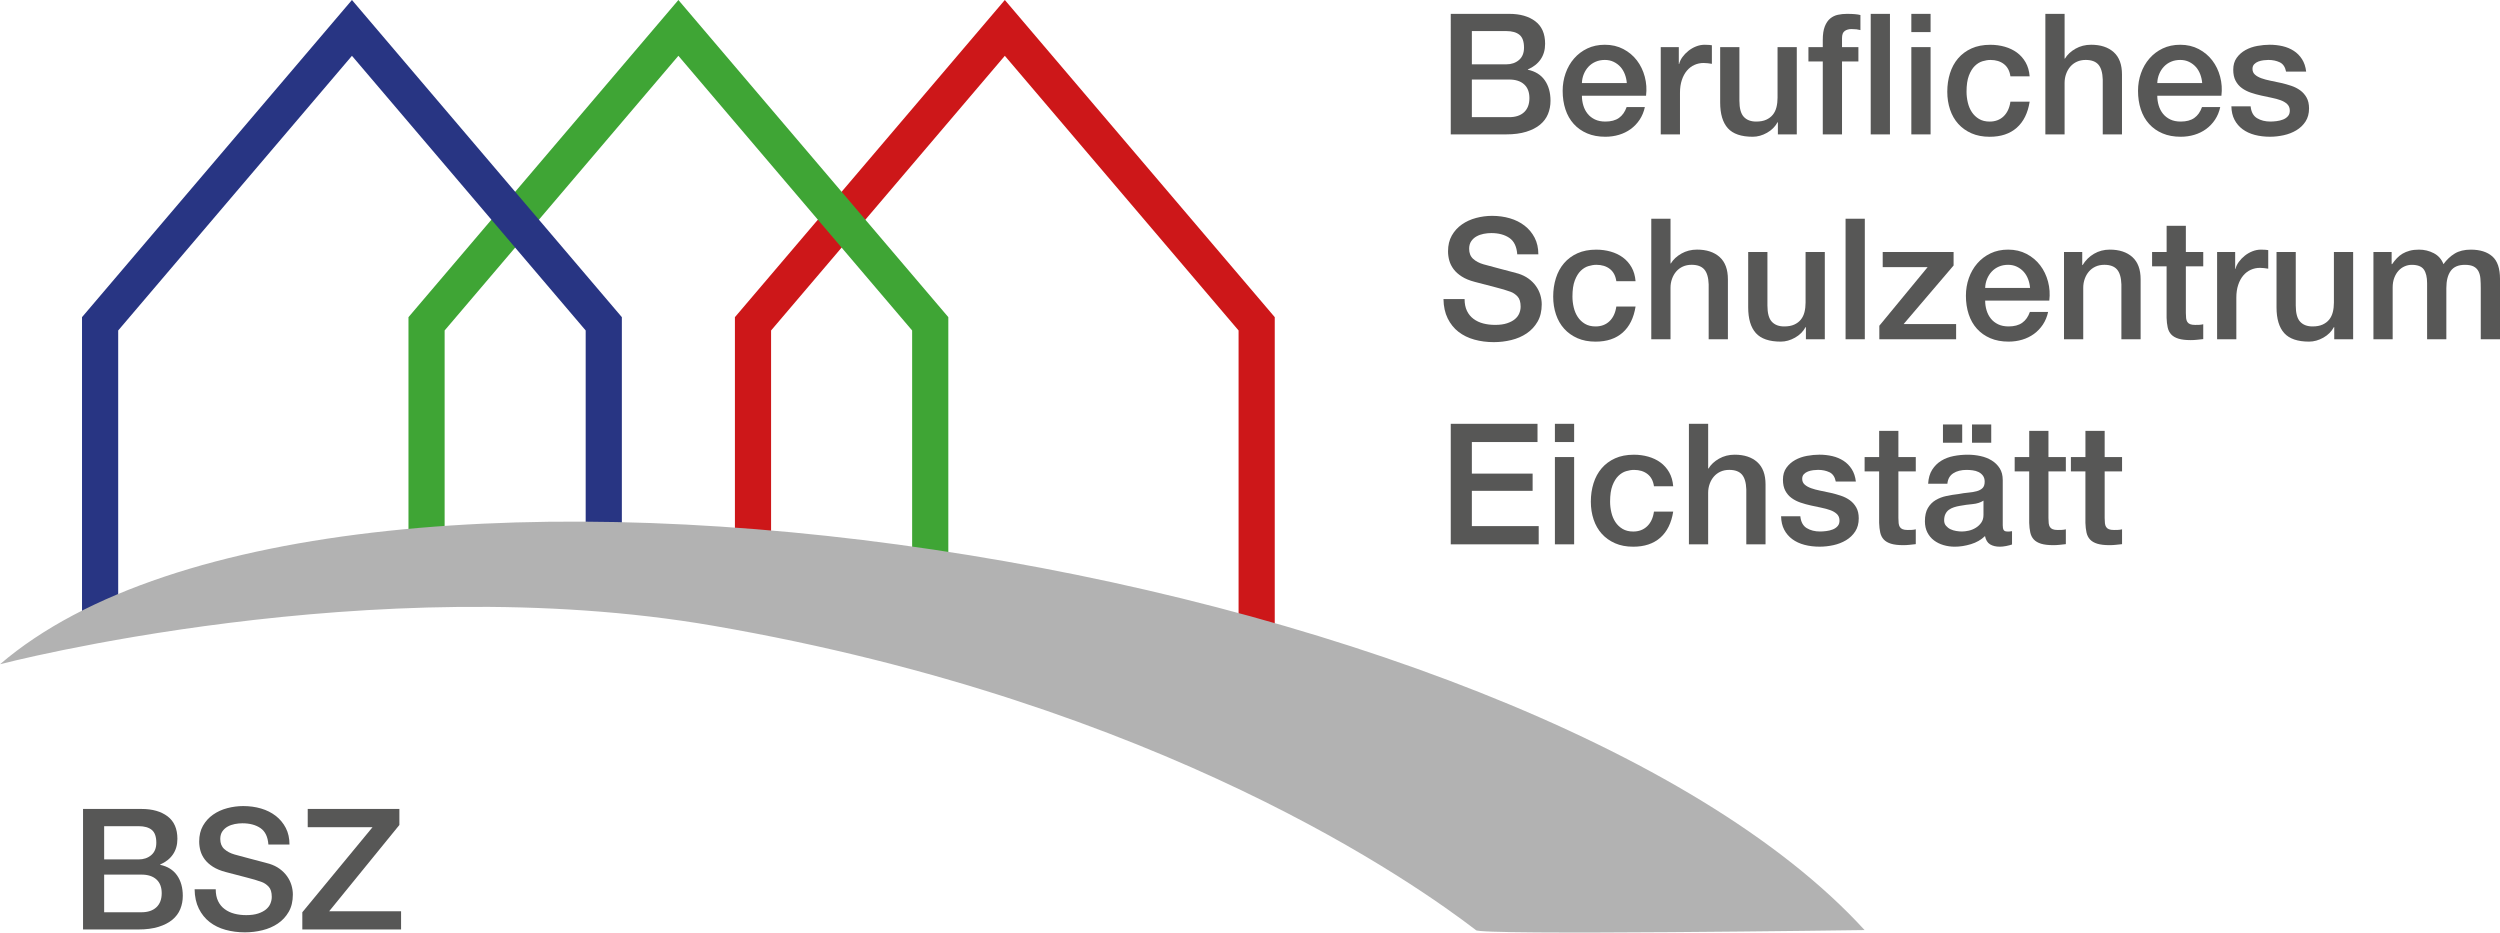 <?xml version="1.0" encoding="UTF-8"?>
<svg id="Ebene_1" xmlns="http://www.w3.org/2000/svg" width="96.66mm" height="36.056mm" version="1.1" viewBox="0 0 273.998 102.206">
  <!-- Generator: Adobe Illustrator 29.7.0, SVG Export Plug-In . SVG Version: 2.1.1 Build 138)  -->
  <path d="M139.712,75.555l-59.166-9.394v-31.402L110.129-.001l29.583,34.76v40.796ZM84.511,62.777l51.236,8.136v-34.694l-25.619-30.102-25.618,30.102v26.559Z" fill="#cd1719"/>
  <g>
    <path d="M159.001,1.519h6.42c1.184,0,2.134.272,2.849.814.715.543,1.073,1.363,1.073,2.461,0,.666-.164,1.236-.49,1.711-.327.475-.793.842-1.397,1.101v.037c.814.173,1.431.558,1.85,1.156s.629,1.348.629,2.248c0,.518-.093,1.002-.277,1.452-.185.451-.475.839-.869,1.165-.396.327-.9.586-1.518.777s-1.351.287-2.201.287h-6.068V1.519ZM161.314,7.051h3.774c.555,0,1.018-.157,1.388-.472.369-.315.555-.768.555-1.36,0-.666-.167-1.135-.5-1.406-.333-.272-.814-.407-1.442-.407h-3.774v3.644ZM161.314,12.841h4.089c.703,0,1.249-.182,1.637-.545.389-.364.583-.879.583-1.545,0-.654-.194-1.156-.583-1.508-.388-.352-.934-.527-1.637-.527h-4.089v4.125Z" fill="#575756"/>
    <path d="M173.376,10.492c0,.37.053.728.157,1.073s.262.647.472.907c.209.259.475.465.795.62.321.154.703.231,1.147.231.616,0,1.113-.132,1.489-.398s.657-.663.842-1.193h1.998c-.111.518-.303.981-.573,1.388-.272.407-.599.749-.981,1.027-.383.277-.811.487-1.286.629s-.972.212-1.489.212c-.753,0-1.419-.123-1.998-.37-.58-.247-1.07-.592-1.471-1.036s-.703-.974-.906-1.591c-.204-.616-.306-1.295-.306-2.035,0-.678.108-1.323.324-1.934.216-.61.523-1.147.925-1.609.4-.462.885-.83,1.452-1.101.566-.272,1.209-.407,1.924-.407.752,0,1.428.157,2.026.472.598.315,1.094.731,1.489,1.249.395.518.681,1.113.86,1.785.178.672.225,1.366.139,2.081h-7.03ZM178.297,9.104c-.025-.333-.096-.654-.213-.962-.117-.309-.277-.577-.48-.805-.204-.228-.451-.413-.74-.555-.29-.142-.614-.213-.972-.213-.37,0-.706.065-1.008.194-.303.129-.561.309-.777.537s-.389.497-.518.805c-.13.308-.201.641-.213.999h4.921Z" fill="#575756"/>
    <path d="M182.016,5.164h1.98v1.85h.037c.061-.259.182-.512.36-.758s.395-.472.647-.675.533-.367.842-.49c.309-.123.623-.185.943-.185.247,0,.416.006.509.019s.189.025.287.037v2.035c-.148-.024-.3-.046-.453-.065-.154-.019-.306-.028-.453-.028-.358,0-.694.071-1.009.213s-.589.352-.823.629-.419.62-.555,1.027c-.136.407-.204.876-.204,1.406v4.551h-2.108V5.164Z" fill="#575756"/>
    <path d="M196.926,14.729h-2.071v-1.332h-.037c-.259.481-.644.867-1.156,1.156s-1.033.435-1.563.435c-1.258,0-2.168-.311-2.728-.934-.561-.623-.842-1.563-.842-2.821v-6.068h2.108v5.865c0,.839.16,1.431.481,1.776.32.345.77.518,1.351.518.443,0,.814-.067,1.109-.203.297-.136.537-.317.722-.546.185-.228.317-.502.398-.823.08-.321.12-.666.12-1.036v-5.55h2.108v9.565Z" fill="#575756"/>
    <path d="M198.202,5.164h1.573v-.795c0-.604.074-1.094.222-1.471.148-.376.346-.666.592-.87.247-.203.527-.339.842-.407s.644-.102.99-.102c.678,0,1.172.043,1.48.13v1.647c-.136-.037-.28-.065-.435-.084s-.336-.028-.546-.028c-.283,0-.527.068-.731.204-.203.136-.306.401-.306.795v.981h1.795v1.573h-1.795v7.992h-2.108v-7.992h-1.573v-1.573ZM205.029,1.519h2.109v13.21h-2.109V1.519Z" fill="#575756"/>
  </g>
  <g>
    <path d="M209.481,1.519h2.109v1.998h-2.109v-1.998ZM209.481,5.164h2.109v9.565h-2.109V5.164Z" fill="#575756"/>
    <path d="M220.341,8.364c-.086-.592-.323-1.039-.712-1.341-.389-.302-.879-.453-1.471-.453-.272,0-.561.046-.87.139-.308.093-.592.266-.851.518-.259.253-.475.605-.647,1.055s-.259,1.039-.259,1.767c0,.395.046.79.139,1.184.093.395.24.747.443,1.055.204.308.466.558.787.749.32.191.709.287,1.165.287.616,0,1.125-.191,1.526-.573.4-.382.65-.919.749-1.609h2.109c-.197,1.246-.669,2.198-1.415,2.858-.747.66-1.736.99-2.97.99-.752,0-1.415-.127-1.988-.379-.574-.253-1.059-.598-1.453-1.036-.395-.438-.693-.959-.896-1.563-.204-.604-.306-1.258-.306-1.961,0-.715.099-1.388.296-2.017s.493-1.175.888-1.637c.396-.462.886-.826,1.472-1.091.585-.265,1.272-.398,2.062-.398.555,0,1.082.071,1.582.213.499.142.943.354,1.332.638.388.284.705.642.952,1.073.247.432.395.944.444,1.536h-2.109Z" fill="#575756"/>
    <path d="M224.171,1.519h2.108v4.903h.037c.259-.432.644-.792,1.156-1.083.512-.29,1.082-.435,1.712-.435,1.048,0,1.874.272,2.478.814.605.543.906,1.357.906,2.442v6.568h-2.108v-6.013c-.025-.752-.185-1.298-.481-1.637-.296-.339-.759-.509-1.388-.509-.357,0-.678.065-.962.194-.283.129-.524.309-.722.537s-.352.497-.462.805c-.111.308-.167.635-.167.981v5.643h-2.108V1.519Z" fill="#575756"/>
    <path d="M236.436,10.492c0,.37.052.728.157,1.073.104.345.262.647.472.907.209.259.475.465.795.62.321.154.703.231,1.147.231.616,0,1.113-.132,1.489-.398s.657-.663.842-1.193h1.998c-.111.518-.303.981-.573,1.388-.272.407-.599.749-.981,1.027-.383.277-.811.487-1.286.629s-.972.212-1.489.212c-.753,0-1.419-.123-1.998-.37-.58-.247-1.07-.592-1.471-1.036-.401-.444-.703-.974-.906-1.591-.204-.616-.306-1.295-.306-2.035,0-.678.107-1.323.324-1.934.215-.61.523-1.147.925-1.609.4-.462.885-.83,1.452-1.101.567-.272,1.209-.407,1.924-.407.752,0,1.428.157,2.026.472.598.315,1.094.731,1.489,1.249.395.518.681,1.113.86,1.785.178.672.225,1.366.139,2.081h-7.03ZM241.357,9.104c-.025-.333-.096-.654-.213-.962-.117-.309-.277-.577-.48-.805-.204-.228-.451-.413-.74-.555-.29-.142-.614-.213-.972-.213-.37,0-.706.065-1.008.194-.303.129-.561.309-.777.537s-.389.497-.518.805c-.13.308-.201.641-.213.999h4.921Z" fill="#575756"/>
    <path d="M246.667,11.657c.061.617.296,1.049.703,1.295s.894.37,1.461.37c.197,0,.423-.015.676-.046s.49-.089.712-.176c.223-.086.404-.213.546-.379s.206-.385.194-.657c-.013-.271-.111-.493-.296-.666-.185-.172-.423-.311-.712-.416-.29-.105-.62-.194-.99-.269-.37-.074-.746-.154-1.129-.24-.395-.086-.773-.191-1.138-.315-.363-.123-.69-.29-.981-.499-.29-.209-.52-.477-.693-.805-.173-.327-.259-.731-.259-1.211,0-.518.126-.953.379-1.305.253-.351.573-.635.962-.851s.82-.367,1.295-.454c.475-.086.928-.129,1.36-.129.493,0,.965.053,1.415.157.45.105.857.275,1.221.509.364.234.666.54.906.916.241.376.392.83.454,1.359h-2.202c-.099-.505-.33-.845-.693-1.018-.364-.172-.78-.259-1.249-.259-.148,0-.323.012-.527.037-.203.025-.395.071-.573.139s-.33.167-.453.296c-.124.129-.185.299-.185.509,0,.259.09.469.269.629.179.161.413.293.703.398.289.105.619.194.989.268.37.074.753.154,1.147.241.382.086.759.191,1.129.315.369.123.699.29.989.499.29.21.524.475.703.795.179.321.269.715.269,1.184,0,.567-.13,1.048-.389,1.443-.259.395-.596.716-1.009.962s-.872.425-1.378.536c-.506.111-1.006.167-1.499.167-.604,0-1.162-.068-1.674-.203-.512-.136-.956-.342-1.332-.62-.376-.277-.672-.623-.888-1.036s-.33-.903-.343-1.471h2.109Z" fill="#575756"/>
  </g>
  <g>
    <path d="M160.518,32.778c0,.506.087.938.26,1.295.172.358.413.65.722.878.308.229.662.395,1.063.499.4.105.835.157,1.304.157.506,0,.938-.058,1.296-.175.357-.117.647-.269.869-.454s.382-.398.48-.638c.099-.24.148-.484.148-.731,0-.505-.114-.878-.342-1.119-.229-.24-.478-.41-.75-.509-.469-.172-1.015-.336-1.637-.49-.623-.154-1.391-.354-2.304-.601-.567-.148-1.039-.342-1.415-.583-.377-.24-.676-.509-.897-.805s-.379-.61-.472-.943-.139-.672-.139-1.018c0-.666.139-1.243.416-1.73.277-.487.644-.891,1.101-1.211s.975-.558,1.555-.712c.579-.154,1.165-.231,1.757-.231.691,0,1.342.09,1.952.269s1.147.447,1.609.805c.463.358.829.799,1.101,1.323.272.524.407,1.132.407,1.822h-2.312c-.061-.851-.352-1.452-.869-1.804-.519-.352-1.178-.527-1.98-.527-.272,0-.549.028-.833.083-.283.056-.543.148-.776.278-.235.129-.429.305-.583.527-.154.222-.231.499-.231.833,0,.469.144.835.435,1.101s.669.466,1.138.601c.05.013.243.065.583.157.339.093.719.194,1.138.306.419.111.829.219,1.23.324.4.105.688.182.86.231.432.136.808.321,1.128.555.321.234.589.502.805.805s.377.626.481.971c.104.346.157.691.157,1.036,0,.74-.151,1.372-.453,1.897-.303.524-.7.953-1.193,1.286s-1.055.577-1.684.731c-.629.154-1.27.231-1.924.231-.753,0-1.462-.092-2.128-.277s-1.246-.469-1.739-.851-.888-.873-1.184-1.471-.45-1.304-.463-2.119h2.312Z" fill="#575756"/>
    <path d="M177.149,30.817c-.086-.592-.323-1.039-.712-1.341-.389-.302-.879-.453-1.471-.453-.272,0-.561.046-.869.139-.309.093-.593.266-.852.518-.259.253-.475.605-.647,1.055s-.259,1.039-.259,1.767c0,.395.046.79.139,1.184.093.395.24.747.444,1.055.203.308.465.558.786.749.32.191.708.287,1.165.287.616,0,1.125-.191,1.526-.573.4-.382.65-.919.749-1.609h2.109c-.197,1.246-.669,2.198-1.415,2.858-.747.66-1.736.99-2.97.99-.752,0-1.415-.127-1.988-.379-.573-.253-1.058-.598-1.452-1.036-.396-.438-.694-.959-.897-1.563-.204-.604-.306-1.258-.306-1.961,0-.715.099-1.388.296-2.017s.493-1.175.889-1.637c.395-.462.885-.826,1.471-1.091s1.273-.398,2.062-.398c.555,0,1.082.071,1.582.213.499.142.943.354,1.332.638.388.284.705.642.952,1.073.247.432.395.944.444,1.536h-2.109Z" fill="#575756"/>
    <path d="M180.98,23.972h2.108v4.903h.037c.259-.432.644-.792,1.156-1.083.512-.29,1.082-.435,1.712-.435,1.048,0,1.874.272,2.478.814.605.543.906,1.357.906,2.442v6.568h-2.108v-6.013c-.025-.752-.185-1.298-.481-1.637-.296-.339-.759-.509-1.388-.509-.357,0-.678.065-.962.194-.283.129-.524.309-.722.537s-.352.497-.462.805c-.111.308-.167.635-.167.981v5.643h-2.108v-13.21Z" fill="#575756"/>
    <path d="M199.997,37.182h-2.071v-1.332h-.037c-.259.481-.644.867-1.156,1.156s-1.033.435-1.563.435c-1.258,0-2.168-.311-2.728-.934-.561-.623-.842-1.563-.842-2.821v-6.068h2.108v5.865c0,.839.16,1.431.481,1.776.32.345.77.518,1.351.518.443,0,.814-.067,1.109-.203.297-.136.537-.317.722-.546.185-.228.317-.502.398-.823.08-.321.12-.666.12-1.036v-5.55h2.108v9.565Z" fill="#575756"/>
    <path d="M202.273,23.972h2.109v13.21h-2.109v-13.21Z" fill="#575756"/>
    <path d="M206.343,27.617h7.769v1.48l-5.476,6.419h5.753v1.665h-8.417v-1.48l5.291-6.42h-4.921v-1.665Z" fill="#575756"/>
    <path d="M217.572,32.945c0,.37.052.728.157,1.073.104.345.262.647.472.907.209.259.475.465.795.62.321.154.703.231,1.147.231.616,0,1.113-.132,1.489-.398s.657-.663.842-1.193h1.998c-.111.518-.303.981-.573,1.388-.272.407-.599.749-.981,1.027-.383.277-.811.487-1.286.629s-.972.212-1.489.212c-.753,0-1.419-.123-1.998-.37-.58-.247-1.07-.592-1.471-1.036-.401-.444-.703-.974-.906-1.591-.204-.616-.306-1.295-.306-2.035,0-.678.107-1.323.324-1.934.215-.61.523-1.147.925-1.609.4-.462.885-.83,1.452-1.101.567-.272,1.209-.407,1.924-.407.752,0,1.428.157,2.026.472.598.315,1.094.731,1.489,1.249.395.518.681,1.113.86,1.785.178.672.225,1.366.139,2.081h-7.03ZM222.493,31.558c-.025-.333-.096-.654-.213-.962-.117-.309-.277-.577-.48-.805-.204-.228-.451-.413-.74-.555-.29-.142-.614-.213-.972-.213-.37,0-.706.065-1.008.194-.303.129-.561.309-.777.537s-.389.497-.518.805c-.13.308-.201.641-.213.999h4.921Z" fill="#575756"/>
    <path d="M226.213,27.617h1.998v1.406l.037.037c.32-.53.739-.946,1.258-1.249.518-.302,1.091-.453,1.721-.453,1.048,0,1.874.272,2.478.814.605.543.906,1.357.906,2.442v6.568h-2.108v-6.013c-.025-.752-.185-1.298-.481-1.637-.296-.339-.759-.509-1.388-.509-.357,0-.678.065-.962.194-.283.129-.524.309-.722.537s-.352.497-.462.805c-.111.308-.167.635-.167.981v5.643h-2.108v-9.565Z" fill="#575756"/>
    <path d="M235.869,27.617h1.591v-2.867h2.108v2.867h1.906v1.573h-1.906v5.106c0,.222.01.414.028.574s.061.296.129.407c.068.111.17.194.306.25s.32.083.555.083c.148,0,.296-.002.444-.009s.296-.028.444-.065v1.628c-.234.024-.463.049-.685.074-.223.024-.45.037-.685.037-.556,0-1.002-.052-1.342-.157-.339-.104-.605-.259-.795-.462-.191-.204-.321-.46-.389-.768-.068-.308-.108-.66-.12-1.055v-5.643h-1.591v-1.573Z" fill="#575756"/>
    <path d="M242.992,27.617h1.98v1.85h.037c.061-.259.182-.512.36-.758s.395-.472.647-.675.533-.367.842-.49c.309-.123.623-.185.943-.185.247,0,.416.006.509.019s.189.025.287.037v2.035c-.148-.024-.3-.046-.453-.065-.154-.019-.306-.028-.453-.028-.358,0-.694.071-1.009.213s-.589.352-.823.629-.419.62-.555,1.027c-.136.407-.204.876-.204,1.406v4.551h-2.108v-9.565Z" fill="#575756"/>
    <path d="M257.902,37.182h-2.071v-1.332h-.037c-.259.481-.644.867-1.156,1.156s-1.033.435-1.563.435c-1.258,0-2.168-.311-2.728-.934-.561-.623-.842-1.563-.842-2.821v-6.068h2.108v5.865c0,.839.16,1.431.481,1.776.32.345.77.518,1.351.518.443,0,.814-.067,1.109-.203.297-.136.537-.317.722-.546.185-.228.317-.502.398-.823.08-.321.12-.666.12-1.036v-5.55h2.108v9.565Z" fill="#575756"/>
    <path d="M260.123,27.617h1.998v1.332h.055c.16-.234.333-.45.519-.647.185-.197.392-.363.62-.499.228-.135.49-.243.786-.324.296-.08.635-.12,1.018-.12.579,0,1.119.129,1.618.389.5.259.855.66,1.065,1.202.357-.493.77-.881,1.239-1.165.469-.283,1.055-.425,1.758-.425,1.011,0,1.797.247,2.358.74s.842,1.32.842,2.479v6.604h-2.109v-5.587c0-.382-.012-.731-.037-1.045-.024-.315-.096-.586-.212-.814-.118-.228-.294-.404-.527-.527-.234-.123-.556-.185-.962-.185-.716,0-1.234.222-1.555.666s-.48,1.073-.48,1.887v5.606h-2.109v-6.142c0-.666-.12-1.169-.36-1.508-.241-.339-.682-.509-1.323-.509-.272,0-.533.056-.786.167s-.475.272-.666.481c-.191.21-.346.469-.463.777-.117.309-.176.66-.176,1.055v5.68h-2.108v-9.565Z" fill="#575756"/>
  </g>
  <g>
    <path d="M159.001,46.449h9.509v1.998h-7.196v3.46h6.66v1.887h-6.66v3.867h7.326v1.998h-9.639v-13.21Z" fill="#575756"/>
    <path d="M170.416,46.449h2.108v1.998h-2.108v-1.998ZM170.416,50.093h2.108v9.565h-2.108v-9.565Z" fill="#575756"/>
    <path d="M181.274,53.294c-.086-.592-.322-1.039-.711-1.341-.389-.302-.879-.453-1.471-.453-.272,0-.562.046-.871.139-.307.093-.592.266-.85.518-.26.253-.475.605-.648,1.055-.172.45-.258,1.04-.258,1.766,0,.396.045.79.139,1.185.092.396.24.747.443,1.055s.465.558.787.749c.32.191.709.287,1.164.287.617,0,1.125-.191,1.527-.574.4-.382.65-.918.748-1.609h2.109c-.197,1.246-.668,2.199-1.414,2.858-.748.66-1.736.989-2.971.989-.752,0-1.414-.126-1.988-.379-.574-.252-1.059-.598-1.453-1.035s-.693-.959-.896-1.565c-.203-.604-.305-1.258-.305-1.961,0-.715.098-1.387.295-2.016s.494-1.175.889-1.637.885-.826,1.471-1.091,1.273-.398,2.062-.398c.555,0,1.082.071,1.582.213s.943.354,1.332.638.705.642.953,1.073c.246.432.395.944.443,1.536h-2.109Z" fill="#575756"/>
    <path d="M185.105,46.449h2.108v4.903h.037c.259-.432.644-.792,1.156-1.083.512-.29,1.082-.435,1.712-.435,1.048,0,1.874.272,2.478.814.605.543.906,1.357.906,2.442v6.568h-2.108v-6.013c-.025-.752-.185-1.298-.481-1.637-.296-.339-.759-.509-1.388-.509-.357,0-.678.065-.962.194-.283.129-.524.309-.722.537s-.352.497-.462.805c-.111.308-.167.635-.167.981v5.643h-2.108v-13.21Z" fill="#575756"/>
    <path d="M197.315,56.586c.061.617.296,1.049.703,1.296s.894.37,1.461.37c.197,0,.423-.016.676-.047.253-.03.49-.089.712-.176.223-.086.404-.213.546-.379s.206-.385.194-.656c-.013-.272-.111-.494-.296-.666-.185-.173-.423-.312-.712-.416-.29-.105-.62-.195-.99-.27-.37-.073-.746-.153-1.129-.24-.395-.086-.773-.191-1.138-.315-.363-.123-.69-.289-.981-.5-.29-.209-.52-.477-.693-.804-.173-.327-.259-.731-.259-1.211,0-.518.126-.953.379-1.305.253-.351.573-.635.962-.851s.82-.367,1.295-.454c.475-.086.928-.129,1.36-.129.493,0,.965.053,1.415.157.45.105.857.275,1.221.509.364.234.666.54.906.916.241.376.392.83.454,1.359h-2.202c-.099-.505-.33-.845-.693-1.018-.364-.172-.78-.259-1.249-.259-.148,0-.323.012-.527.037-.203.025-.395.071-.573.139s-.33.167-.453.296c-.124.129-.185.299-.185.509,0,.259.09.469.269.629.179.161.413.293.703.398.289.105.619.194.989.268.37.074.753.154,1.147.241.382.086.759.191,1.129.315.369.123.699.289.989.499s.524.476.703.796.269.715.269,1.184c0,.567-.13,1.049-.389,1.443s-.596.715-1.009.962-.872.425-1.378.536-1.006.166-1.499.166c-.604,0-1.162-.067-1.674-.203-.512-.135-.956-.342-1.332-.619s-.672-.623-.888-1.036-.33-.903-.343-1.472h2.109Z" fill="#575756"/>
    <path d="M204.363,50.093h1.591v-2.867h2.108v2.867h1.906v1.573h-1.906v5.106c0,.223.01.414.028.574s.061.295.129.406c.068.111.17.194.306.25s.32.083.555.083c.148,0,.296-.003.444-.009s.296-.027.444-.065v1.627c-.234.025-.463.05-.685.074-.223.025-.45.037-.685.037-.556,0-1.002-.053-1.342-.157-.339-.104-.605-.259-.795-.462-.191-.204-.321-.46-.389-.768-.068-.309-.108-.66-.12-1.055v-5.643h-1.591v-1.573Z" fill="#575756"/>
    <path d="M219.497,57.531c0,.259.033.444.102.555.067.111.2.167.398.167h.222c.087,0,.185-.012.297-.037v1.461c-.074.025-.17.053-.287.084-.117.03-.237.059-.361.083-.123.024-.246.043-.369.056-.124.012-.229.018-.315.018-.433,0-.79-.086-1.073-.258-.284-.173-.469-.475-.556-.907-.419.407-.934.703-1.544.888-.611.185-1.2.277-1.768.277-.432,0-.845-.059-1.239-.176-.395-.116-.743-.289-1.045-.518-.303-.228-.543-.518-.722-.869s-.269-.762-.269-1.23c0-.592.108-1.072.324-1.443.216-.369.499-.659.851-.869.352-.209.746-.361,1.185-.453.438-.093.878-.164,1.322-.213.382-.074.746-.127,1.092-.157.345-.03.65-.083.916-.157.265-.074.475-.188.629-.342.154-.154.231-.385.231-.694,0-.271-.065-.493-.194-.666-.13-.172-.29-.305-.481-.398-.191-.093-.404-.154-.639-.185s-.456-.046-.666-.046c-.592,0-1.079.123-1.461.37-.383.247-.599.629-.647,1.147h-2.109c.037-.617.185-1.128.444-1.536.259-.407.589-.733.989-.981.401-.247.855-.419,1.36-.518.505-.099,1.023-.148,1.554-.148.469,0,.932.049,1.388.148.456.099.866.259,1.23.481.363.222.656.509.879.86.222.352.333.78.333,1.286v4.921ZM212.947,48.521v-1.998h2.109v1.998h-2.109ZM217.388,54.867c-.321.21-.716.336-1.185.38-.469.043-.936.107-1.405.193-.223.037-.439.09-.647.157-.21.068-.396.161-.556.278s-.286.272-.379.462c-.093.191-.139.423-.139.694,0,.234.067.432.203.592s.299.287.49.379.401.157.629.194c.229.037.435.056.62.056.234,0,.487-.031.759-.093.271-.061.527-.167.768-.315s.44-.336.602-.565c.16-.228.24-.509.24-.842v-1.572ZM218.238,46.523v1.998h-2.108v-1.998h2.108Z" fill="#575756"/>
    <path d="M220.81,50.093h1.591v-2.867h2.108v2.867h1.906v1.573h-1.906v5.106c0,.223.01.414.028.574s.061.295.129.406c.068.111.17.194.306.25s.32.083.555.083c.148,0,.296-.003.444-.009s.296-.027.444-.065v1.627c-.234.025-.463.05-.685.074-.223.025-.45.037-.685.037-.556,0-1.002-.053-1.342-.157-.339-.104-.605-.259-.795-.462-.191-.204-.321-.46-.389-.768-.068-.309-.108-.66-.12-1.055v-5.643h-1.591v-1.573Z" fill="#575756"/>
    <path d="M226.971,50.093h1.591v-2.867h2.108v2.867h1.906v1.573h-1.906v5.106c0,.223.01.414.028.574s.061.295.129.406c.068.111.17.194.306.25s.32.083.555.083c.148,0,.296-.003.444-.009s.296-.027.444-.065v1.627c-.234.025-.463.05-.685.074-.223.025-.45.037-.685.037-.556,0-1.002-.053-1.342-.157-.339-.104-.605-.259-.795-.462-.191-.204-.321-.46-.389-.768-.068-.309-.108-.66-.12-1.055v-5.643h-1.591v-1.573Z" fill="#575756"/>
  </g>
  <g>
    <path d="M9.102,88.661h6.419c1.184,0,2.134.272,2.849.812.715.543,1.073,1.363,1.073,2.461,0,.666-.164,1.236-.49,1.711-.327.477-.792.842-1.397,1.102v.037c.814.172,1.431.559,1.85,1.156.419.598.629,1.348.629,2.248,0,.518-.093,1.002-.277,1.451-.185.451-.475.84-.87,1.166-.395.326-.9.586-1.517.777-.617.191-1.351.287-2.202.287h-6.068v-13.209ZM11.415,94.192h3.774c.555,0,1.018-.158,1.388-.473.37-.315.555-.768.555-1.359,0-.666-.167-1.135-.499-1.406s-.814-.406-1.443-.406h-3.774v3.644ZM11.415,99.983h4.088c.703,0,1.249-.184,1.637-.547.389-.363.583-.879.583-1.545,0-.652-.194-1.156-.583-1.508-.388-.352-.934-.527-1.637-.527h-4.088v4.127Z" fill="#575756"/>
    <path d="M23.644,97.465c0,.506.086.938.259,1.295.172.359.413.652.722.879.308.229.663.397,1.063.5.401.105.835.158,1.304.158.506,0,.938-.059,1.295-.176.357-.117.647-.27.869-.453.222-.185.382-.398.481-.639s.148-.484.148-.731c0-.506-.114-.879-.342-1.119-.229-.242-.478-.41-.75-.51-.469-.172-1.015-.336-1.637-.49-.623-.154-1.391-.353-2.303-.602-.567-.148-1.04-.342-1.415-.582-.377-.24-.675-.51-.897-.805-.222-.297-.379-.611-.472-.943-.092-.334-.139-.672-.139-1.018,0-.666.139-1.242.416-1.73.277-.486.644-.891,1.101-1.211.456-.32.974-.559,1.554-.713.58-.154,1.165-.231,1.757-.231.691,0,1.341.088,1.952.268.61.18,1.147.447,1.609.805s.829.799,1.101,1.322c.272.525.407,1.133.407,1.822h-2.312c-.062-.85-.352-1.451-.87-1.803s-1.178-.527-1.98-.527c-.272,0-.549.027-.833.082-.284.057-.543.148-.777.277-.235.131-.429.307-.583.527-.154.223-.231.5-.231.834,0,.469.145.836.435,1.1.29.266.669.467,1.138.602.049.012.243.065.583.158.339.092.719.193,1.138.305.419.111.829.219,1.23.324.401.103.688.182.86.231.432.137.808.32,1.128.555s.589.504.805.805c.216.303.377.627.481.973.104.344.157.69.157,1.035,0,.74-.151,1.373-.454,1.897s-.7.953-1.193,1.285c-.494.334-1.055.576-1.684.731-.629.154-1.27.232-1.924.232-.752,0-1.461-.094-2.127-.277-.666-.185-1.246-.469-1.739-.852s-.888-.873-1.184-1.471c-.296-.598-.451-1.305-.463-2.119h2.312Z" fill="#575756"/>
    <path d="M33.726,88.661h10.046v1.756l-7.696,9.455h7.881v1.998h-10.823v-1.887l7.696-9.324h-7.104v-1.998Z" fill="#575756"/>
  </g>
  <path d="M103.935,70.409l-59.167-6.021v-29.628L74.351,0l29.584,34.759v35.649ZM48.732,60.805l51.237,5.215v-29.802l-25.619-30.102-25.619,30.102v24.587Z" fill="#3fa535"/>
  <path d="M8.989,69.665v-34.906L38.573-.001l29.582,34.76v27.72l-59.166,7.186ZM12.954,36.218v28.973l51.236-6.224v-22.749L38.573,6.117l-25.619,30.102Z" fill="#283583"/>
  <path d="M204.357,101.934C167.513,61.595,37.334,40.815,0,72.8c0,0,40.847-10.67,78.183-4.217,49.308,8.521,77.185,28.461,83.571,33.351,0,.611,42.603,0,42.603,0h0Z" fill="#b2b2b2"/>
</svg>